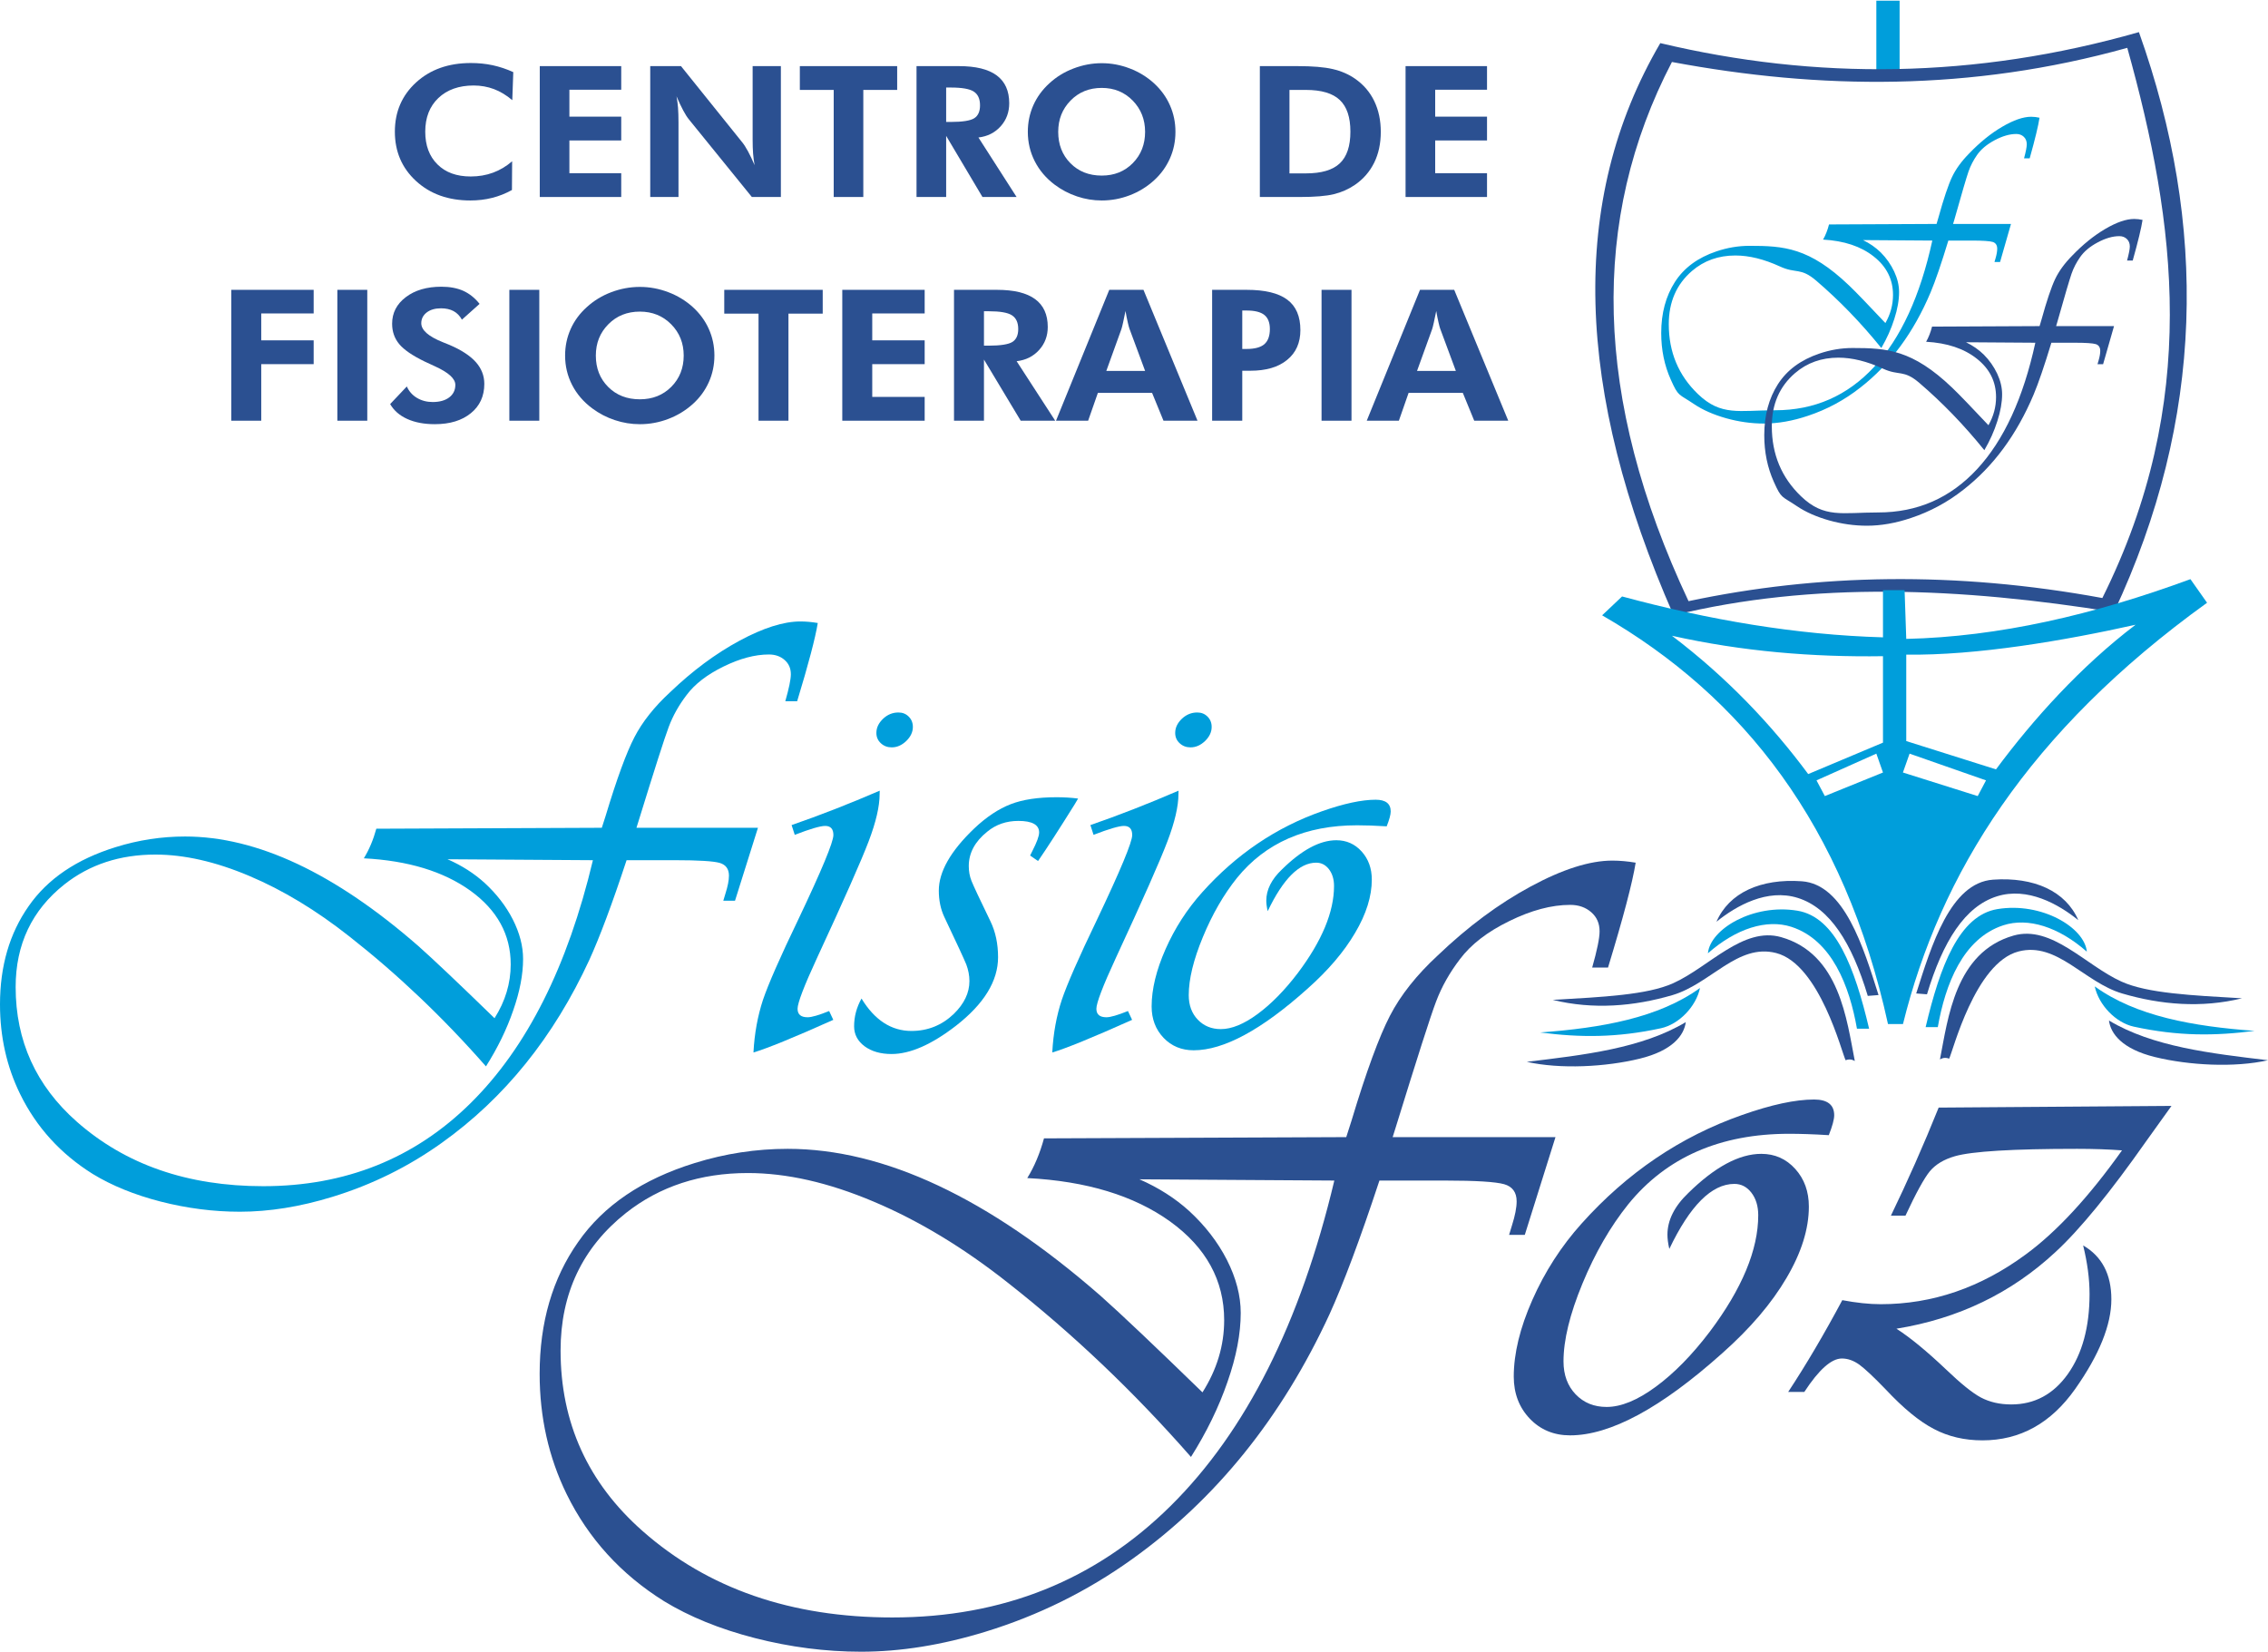 <?xml version="1.0" encoding="UTF-8"?>
<!DOCTYPE svg PUBLIC "-//W3C//DTD SVG 1.1//EN" "http://www.w3.org/Graphics/SVG/1.1/DTD/svg11.dtd">
<!-- Creator: CorelDRAW X8 -->
<svg xmlns="http://www.w3.org/2000/svg" xml:space="preserve" width="140px" height="102px" version="1.1" style="shape-rendering:geometricPrecision; text-rendering:geometricPrecision; image-rendering:optimizeQuality; fill-rule:evenodd; clip-rule:evenodd"
viewBox="0 0 676597 492544"
 xmlns:xlink="http://www.w3.org/1999/xlink">
 <defs>
  <style type="text/css">
   <![CDATA[
    .fil2 {fill:#009EDB}
    .fil3 {fill:#2B5091}
    .fil0 {fill:#009EDB;fill-rule:nonzero}
    .fil1 {fill:#2B5091;fill-rule:nonzero}
   ]]>
  </style>
 </defs>
 <g id="Capa_x0020_1">
  <g id="_2305104800272">
   <g>
    <path class="fil0" d="M226116 246746l-6844 21759 -3493 0c257,-839 451,-1553 645,-2146 679,-2141 1039,-3899 1039,-5326 0,-2015 -942,-3282 -2780,-3813 -1878,-525 -6262,-805 -13157,-805l-14602 0c-4338,13175 -8071,23055 -11085,29688 -10657,23084 -25321,41281 -44050,54638 -9909,7090 -20789,12484 -32639,16109 -9589,2951 -18825,4435 -27604,4435 -7906,0 -15772,-1022 -23638,-3031 -7837,-2021 -14578,-4778 -20206,-8214 -9596,-5988 -16851,-13951 -21703,-23871 -3995,-8146 -5999,-17073 -5999,-26743 0,-11428 2848,-21189 8556,-29311 5669,-8157 14345,-14008 25973,-17604 6775,-2112 13670,-3163 20691,-3163 21446,0 44667,10903 69640,32725 4566,4059 12112,11217 22672,21480 3208,-5052 4824,-10412 4824,-16057 0,-8865 -4007,-16177 -12010,-21971 -8031,-5765 -18620,-8990 -31806,-9669 1587,-2575 2814,-5514 3728,-8831l67264 -279 1136 -3534c3339,-11091 6216,-18905 8580,-23460 2368,-4590 5930,-9082 10691,-13477 6644,-6359 13511,-11468 20635,-15315 7089,-3836 13186,-5765 18174,-5765 1713,0 3431,160 5212,462 -719,4407 -2751,12181 -6153,23341l-3534 0c1102,-3870 1656,-6542 1656,-8055 0,-1769 -623,-3162 -1850,-4246 -1233,-1085 -2780,-1650 -4698,-1650 -4178,0 -8682,1216 -13539,3596 -4892,2392 -8551,5212 -11011,8494 -2266,2974 -4053,6108 -5309,9452 -1261,3323 -4247,12673 -9002,28079l-650 2078 36246 0zm-49238 9669l-43365 -280c4247,1856 7935,4219 11074,7067 3528,3254 6348,6878 8391,10880 2044,4024 3071,7963 3071,11799 0,4589 -970,9709 -2945,15343 -1935,5645 -4658,11216 -8129,16702 -12826,-14624 -26428,-27519 -40710,-38735 -9881,-7803 -19859,-13848 -29928,-18095 -10046,-4247 -19373,-6359 -27987,-6359 -10589,0 -19630,2974 -27136,8899 -9693,7683 -14545,17906 -14545,30618 0,16057 6085,29443 18232,40163 14544,12832 33096,19248 55614,19248 24551,0 45215,-8277 61956,-24854 16748,-16582 28861,-40693 36407,-72396z"/>
    <path id="1" class="fil0" d="M262443 235677c-29,434 -29,754 -29,994 0,3687 -1101,8396 -3270,14099 -2175,5736 -7318,17364 -15447,34899 -3853,8334 -5765,13357 -5765,15064 0,1707 999,2540 3014,2540 1193,0 3334,-622 6405,-1861l1238 2632c-11884,5331 -19830,8556 -23814,9732 291,-5702 1273,-10914 2820,-15646 1592,-4709 5114,-12740 10560,-24048 6969,-14664 10463,-23061 10463,-25167 0,-1827 -811,-2723 -2460,-2723 -1462,0 -4504,896 -9065,2660l-942 -2911c8420,-2911 17165,-6325 26292,-10264zm5571 -23329c1233,0 2238,394 3082,1239 817,811 1233,1827 1233,3071 0,1507 -650,2911 -1952,4178 -1324,1273 -2751,1918 -4366,1918 -1262,0 -2335,-399 -3237,-1233 -873,-805 -1330,-1832 -1330,-3065 0,-1587 679,-2974 2009,-4247 1325,-1244 2849,-1861 4561,-1861z"/>
    <path id="2" class="fil0" d="M321619 238035l-1033 1741c-4567,7312 -8197,12952 -10914,16890l-2363 -1644 679 -1370c1330,-2597 2009,-4429 2009,-5514 0,-2289 -2077,-3442 -6193,-3442 -3556,0 -6667,1056 -9264,3197 -3688,2940 -5531,6382 -5531,10257 0,1547 251,3037 804,4430 554,1398 2432,5423 5669,12084 1518,3134 2266,6730 2266,10691 0,7101 -4173,13923 -12564,20458 -7255,5606 -13671,8426 -19202,8426 -3305,0 -5959,-771 -8071,-2318 -2072,-1558 -3111,-3539 -3111,-5948 0,-2922 747,-5674 2209,-8282 3916,6444 8904,9669 14892,9669 4892,0 9105,-1707 12632,-5080 3111,-3037 4670,-6290 4670,-9795 0,-1701 -331,-3351 -936,-4961 -651,-1604 -2849,-6353 -6582,-14219 -1067,-2288 -1615,-4897 -1615,-7814 0,-5611 3493,-11776 10520,-18494 3659,-3477 7323,-5897 10919,-7284 3591,-1393 8163,-2078 13671,-2078 2198,0 4367,120 6439,400z"/>
    <path id="3" class="fil0" d="M351587 235677c-29,434 -29,754 -29,994 0,3687 -1107,8396 -3276,14099 -2169,5736 -7312,17364 -15441,34899 -3858,8334 -5765,13357 -5765,15064 0,1707 999,2540 3014,2540 1187,0 3328,-622 6405,-1861l1238 2632c-11890,5331 -19836,8556 -23814,9732 291,-5702 1267,-10914 2820,-15646 1587,-4709 5114,-12740 10560,-24048 6964,-14664 10463,-23061 10463,-25167 0,-1827 -817,-2723 -2460,-2723 -1467,0 -4504,896 -9071,2660l-942 -2911c8420,-2911 17171,-6325 26298,-10264zm5571 -23329c1227,0 2238,394 3082,1239 811,811 1228,1827 1228,3071 0,1507 -651,2911 -1947,4178 -1330,1273 -2751,1918 -4372,1918 -1256,0 -2335,-399 -3231,-1233 -873,-805 -1330,-1832 -1330,-3065 0,-1587 679,-2974 2003,-4247 1330,-1244 2849,-1861 4567,-1861z"/>
    <path id="4" class="fil0" d="M413680 246312c-3431,-217 -6387,-309 -8848,-309 -15343,0 -27302,5241 -35790,15675 -3978,4960 -7380,10845 -10200,17672 -2820,6810 -4213,12575 -4213,17325 0,3002 908,5451 2695,7312 1809,1889 4115,2820 6895,2820 3208,0 6867,-1496 10948,-4498 4081,-3003 8060,-7061 11987,-12210 7227,-9601 10817,-18289 10817,-25972 0,-2038 -519,-3716 -1518,-5018 -1011,-1307 -2278,-1952 -3796,-1952 -5052,0 -9875,4835 -14476,14470 -291,-1273 -417,-2317 -417,-3162 0,-3214 1547,-6325 4630,-9259 5919,-5833 11336,-8744 16256,-8744 3014,0 5543,1113 7575,3373 2009,2238 3014,5029 3014,8374 0,4960 -1644,10263 -4989,15897 -3305,5645 -8060,11217 -14282,16731 -13602,12181 -24904,18288 -33877,18288 -3597,0 -6605,-1238 -8974,-3716 -2363,-2483 -3561,-5605 -3561,-9361 0,-5143 1392,-10845 4144,-17079 2751,-6227 6387,-11901 10948,-16981 10137,-11308 22022,-19362 35733,-24174 6507,-2289 11844,-3437 16022,-3437 2986,0 4476,1176 4476,3505 0,896 -388,2381 -1199,4430z"/>
    <path class="fil1" d="M464037 339029l-9156 29163 -4686 0c348,-1125 611,-2078 873,-2866 908,-2871 1382,-5240 1382,-7146 0,-2700 -1256,-4401 -3728,-5109 -2517,-702 -8379,-1085 -17627,-1085l-19578 0c-5823,17661 -10812,30904 -14853,39798 -14276,30938 -33946,55317 -59039,73229 -13283,9510 -27862,16731 -43753,21600 -12855,3938 -25224,5931 -36989,5931 -10588,0 -21137,-1370 -31691,-4070 -10498,-2695 -19528,-6393 -27085,-11000 -12849,-8020 -22576,-18700 -29083,-31983 -5338,-10931 -8032,-22889 -8032,-35847 0,-15332 3813,-28409 11462,-39294 7592,-10926 19231,-18780 34808,-23592 9076,-2826 18318,-4236 27748,-4236 28734,0 59861,14619 93328,43856 6119,5440 16234,15035 30390,28792 4298,-6776 6473,-13962 6473,-21526 0,-11873 -5389,-21679 -16114,-29442 -10766,-7729 -24956,-12050 -42629,-12958 2135,-3447 3779,-7397 4989,-11844l90172 -371 1518 -4738c4469,-14869 8334,-25332 11502,-31440 3168,-6148 7946,-12176 14327,-18072 8905,-8505 18101,-15366 27651,-20509 9515,-5155 17672,-7735 24356,-7735 2295,0 4601,217 6987,622 -953,5908 -3682,16325 -8248,31286l-4727 0c1473,-5200 2209,-8767 2209,-10811 0,-2363 -822,-4235 -2471,-5679 -1656,-1456 -3739,-2209 -6296,-2209 -5600,0 -11634,1626 -18146,4823 -6559,3197 -11462,6981 -14756,11382 -3042,3984 -5434,8174 -7118,12661 -1695,4452 -5691,16993 -12073,37639l-873 2780 48576 0zm-65975 12957l-58131 -371c5685,2495 10640,5646 14841,9464 4738,4367 8511,9225 11251,14585 2734,5400 4115,10674 4115,15823 0,6153 -1295,13003 -3944,20560 -2603,7564 -6256,15041 -10897,22393 -17187,-19607 -35419,-36886 -54564,-51921 -13243,-10474 -26611,-18563 -40117,-24254 -13459,-5696 -25955,-8522 -37502,-8522 -14196,0 -26315,3984 -36384,11924 -12980,10298 -19493,24009 -19493,41036 0,21514 8163,39461 24448,53828 19493,17204 44358,25795 74531,25795 32907,0 60609,-11085 83048,-33313 22444,-22221 38684,-54535 48798,-97027z"/>
    <path id="1" class="fil1" d="M545572 338447c-4601,-291 -8551,-411 -11844,-411 -20578,0 -36607,7015 -47977,21017 -5337,6644 -9892,14533 -13671,23672 -3779,9138 -5651,16862 -5651,23220 0,4025 1221,7307 3607,9801 2432,2540 5514,3779 9253,3779 4293,0 9190,-1992 14664,-6022 5475,-4024 10812,-9464 16063,-16365 9681,-12872 14505,-24505 14505,-34808 0,-2740 -697,-4984 -2044,-6730 -1347,-1741 -3042,-2615 -5075,-2615 -6775,0 -13242,6485 -19407,19397 -394,-1696 -560,-3117 -560,-4236 0,-4321 2084,-8476 6199,-12421 7946,-7808 15201,-11707 21800,-11707 4030,0 7420,1490 10149,4521 2694,2996 4041,6730 4041,11216 0,6644 -2215,13745 -6684,21309 -4429,7557 -10811,15035 -19145,22427 -18232,16325 -33381,24511 -45408,24511 -4824,0 -8854,-1661 -12022,-4989 -3168,-3322 -4777,-7518 -4777,-12541 0,-6901 1861,-14539 5554,-22890 3687,-8339 8550,-15942 14675,-22758 13586,-15166 29523,-25961 47880,-32394 8728,-3082 15886,-4618 21491,-4618 3990,0 5994,1587 5994,4698 0,1205 -525,3197 -1610,5937z"/>
    <path id="2" class="fil1" d="M578348 330221l69457 -502c-874,1204 -3345,4703 -7506,10474 -10766,15327 -19796,26378 -27091,33108 -13157,12249 -28958,19892 -47452,22884 4076,2614 9030,6684 14853,12209 4338,4150 7768,6936 10326,8306 2608,1370 5599,2077 9076,2077 6946,0 12586,-3031 16890,-9093 4292,-6062 6462,-14002 6462,-23843 0,-4526 -651,-9390 -1913,-14498 5600,3242 8420,8602 8420,16074 0,7597 -3591,16536 -10800,26754 -7209,10212 -16411,15320 -27662,15320 -5337,0 -10200,-1124 -14493,-3402 -4338,-2243 -9115,-6193 -14367,-11798 -3476,-3608 -6085,-6062 -7820,-7352 -1735,-1245 -3465,-1867 -5252,-1867 -3128,0 -6855,3322 -11199,9966l-4812 0c5337,-8099 10714,-17232 16137,-27370 4178,788 7997,1204 11462,1204 15418,0 29831,-4943 43239,-14824 9253,-6775 18843,-17158 28746,-31069 -4001,-297 -8431,-457 -13380,-457 -19230,0 -31377,742 -36457,2198 -3340,953 -5823,2494 -7518,4521 -1684,2078 -4116,6484 -7244,13214l-4344 0c4904,-10132 9681,-20886 14242,-32234z"/>
    <rect class="fil2" x="559756" width="6941" height="20634"/>
    <path class="fil2" d="M599925 66603l-3259 11364 -1667 0c125,-433 234,-822 325,-1124 326,-1130 491,-2078 491,-2837 0,-1062 -445,-1735 -1324,-2026 -896,-274 -2997,-417 -6285,-417l-6969 0c-2084,6855 -3842,12004 -5298,15463 -5063,12010 -12061,21486 -20988,28421 -4727,3716 -9915,6502 -15567,8385 -4572,1547 -8973,2318 -13157,2318 -3767,0 -7523,-531 -11273,-1576 -3739,-1061 -6970,-2460 -9636,-4264 -4589,-3105 -4566,-2083 -6878,-7249 -1901,-4235 -2860,-8870 -2860,-13905 0,-5942 1376,-11005 4076,-15224 2717,-4241 6855,-7272 12392,-9144 3231,-1090 6513,-1655 9864,-1655 10223,0 17844,491 29734,11850 2191,2095 5776,5845 10811,11188 1512,-2643 2272,-5440 2272,-8403 0,-4618 -1913,-8436 -5731,-11439 -3813,-3031 -8848,-4703 -15133,-5057 754,-1319 1342,-2831 1776,-4521l32079 -148 537 -1833c1592,-5759 2968,-9818 4093,-12198 1130,-2363 2825,-4698 5097,-6998 3168,-3300 6439,-5960 9835,-7952 3402,-1998 6290,-2996 8665,-2996 822,0 1638,102 2489,291 -343,2289 -1313,6341 -2934,12118l-1684 0c542,-2009 816,-3408 816,-4201 0,-913 -291,-1656 -879,-2221 -588,-559 -1341,-850 -2237,-850 -1993,0 -4156,628 -6473,1866 -2329,1239 -4076,2706 -5252,4407 -1079,1547 -1929,3174 -2534,4909 -600,1724 -2038,6587 -4287,14584l-326 1074 17279 0zm-23472 4960l-20680 -143c2020,976 3784,2204 5297,3682 1684,1690 3014,3590 4001,5680 970,2077 1467,4138 1467,6147 0,2386 -462,5058 -1410,7986 -925,2945 -2220,5839 -3887,8705 -6119,-7581 -12609,-14259 -19413,-20087 -4715,-4036 -5983,-2015 -10789,-4224 -4783,-2198 -9236,-3294 -13340,-3294 -5034,0 -9355,1530 -12946,4618 -4623,3979 -6918,9282 -6918,15880 0,8340 2905,15275 8699,20841 6930,6661 12296,4834 23033,4834 11701,0 21542,-4309 29528,-12934 7980,-8631 13756,-21195 17358,-37691z"/>
    <path class="fil3" d="M630663 97084l-3259 11365 -1667 0c126,-434 234,-822 326,-1125 325,-1130 490,-2077 490,-2837 0,-1061 -445,-1735 -1324,-2026 -896,-274 -2997,-417 -6285,-417l-6969 0c-2084,6856 -3842,12005 -5297,15464 -5063,12010 -12062,21485 -20989,28420 -4726,3716 -9915,6502 -15566,8386 -4572,1547 -8973,2317 -13157,2317 -3768,0 -7524,-531 -11274,-1575 -3739,-1062 -6970,-2460 -9635,-4264 -4590,-3105 -4567,-2084 -6879,-7250 -1900,-4235 -2859,-8870 -2859,-13905 0,-5936 1375,-10999 4075,-15223 2717,-4241 6856,-7272 12393,-9145 3230,-1090 6513,-1655 9863,-1655 10223,0 17844,491 29734,11850 2192,2095 5777,5845 10811,11188 1513,-2643 2272,-5440 2272,-8402 0,-4618 -1918,-8431 -5731,-11439 -3813,-3031 -8848,-4704 -15132,-5058 753,-1318 1341,-2831 1775,-4521l32074 -148 542 -1832c1593,-5760 2963,-9818 4093,-12199 1130,-2363 2825,-4697 5097,-6998 3168,-3299 6439,-5953 9835,-7951 3397,-1998 6285,-2991 8665,-2991 822,0 1639,97 2489,285 -342,2289 -1313,6342 -2934,12118l-1684 0c537,-2009 816,-3407 816,-4195 0,-919 -291,-1661 -879,-2226 -587,-560 -1341,-851 -2237,-851 -1992,0 -4156,628 -6473,1867 -2329,1239 -4076,2706 -5252,4412 -1078,1541 -1929,3168 -2534,4904 -599,1723 -2038,6587 -4293,14584l-319 1073 17278 0zm-23477 4960l-20675 -142c2021,981 3784,2203 5297,3681 1684,1690 3008,3591 4001,5680 971,2078 1467,4138 1467,6153 0,2381 -462,5052 -1410,7980 -924,2946 -2220,5840 -3892,8705 -6114,-7580 -12604,-14259 -19408,-20087 -4715,-4035 -5988,-2015 -10788,-4218 -4784,-2203 -9236,-3299 -13346,-3299 -5029,0 -9350,1529 -12940,4618 -4624,3978 -6919,9281 -6919,15880 0,8339 2906,15275 8699,20840 6930,6667 12296,4840 23033,4840 11701,0 21542,-4315 29522,-12940 7986,-8625 13763,-21194 17359,-37691z"/>
    <path class="fil3" d="M502904 304723c-485,3887 -3893,8494 -13728,10897 -10144,2483 -23718,3196 -33707,947 17142,-2049 34346,-4018 47435,-11844z"/>
    <path class="fil2" d="M507151 294540c-1165,5525 -6262,10834 -11639,12004 -13226,2877 -24146,2797 -36047,1261 18334,-1341 35350,-4343 47686,-13265z"/>
    <path class="fil3" d="M550590 316094c-1062,-1958 -7689,-28615 -20721,-31983 -11496,-2974 -19579,9224 -30955,12558 -11462,3351 -23569,4384 -35705,1421 14979,-867 28216,-1484 35950,-4977 10732,-4841 20829,-16982 32206,-13740 17444,4966 19567,24768 21970,36960 0,0 -1181,-879 -2745,-239z"/>
    <path class="fil2" d="M557599 306687l-3625 0c-2226,-12712 -7466,-26446 -19544,-30385 -7352,-2391 -16491,457 -24916,7883 662,-7215 13477,-14875 26657,-12712 11462,1884 17130,17022 21428,35214z"/>
    <path class="fil3" d="M557200 296897l3213 -251c-4509,-14196 -10183,-33039 -22901,-33946 -12267,-868 -21719,3436 -25452,12078 5953,-4817 15149,-9955 24242,-7118 9561,2986 16131,13374 20898,29237z"/>
    <path class="fil3" d="M629156 304249c491,3888 3899,8494 13734,10897 10143,2483 23717,3202 33701,948 -17136,-2050 -34346,-4019 -47435,-11845z"/>
    <path class="fil2" d="M624915 294066c1165,5525 6262,10834 11633,12004 13232,2877 24151,2797 36053,1262 -18335,-1342 -35356,-4344 -47686,-13266z"/>
    <path class="fil3" d="M581476 315626c1062,-1964 7689,-28621 20721,-31989 11490,-2974 19579,9225 30955,12558 11462,3351 23569,4384 35699,1421 -14978,-867 -28210,-1484 -35950,-4977 -10726,-4841 -20823,-16982 -32205,-13740 -17439,4967 -19568,24768 -21965,36961 0,0 1181,-879 2745,-234z"/>
    <path class="fil2" d="M574461 306213l3630 0c2227,-12712 7461,-26446 19545,-30379 7346,-2397 16491,451 24916,7877 -668,-7209 -13477,-14875 -26657,-12712 -11462,1884 -17130,17022 -21434,35214z"/>
    <path class="fil3" d="M574866 296423l-3219 -251c4509,-14196 10183,-33038 22907,-33946 12261,-868 21719,3436 25452,12078 -5953,-4817 -15149,-9955 -24242,-7118 -9567,2991 -16131,13375 -20898,29237z"/>
    <path class="fil3" d="M495306 12661c46310,11022 93825,10708 142784,-3283 20572,57681 19578,115362 -7438,173043 -45534,-7347 -89823,-9225 -131379,941 -29419,-66910 -31400,-123809 -3967,-170701zm3471 5628c44078,8231 89110,8813 135842,-4218 14601,52303 21719,105549 -7438,164131 -43878,-8071 -84863,-7249 -123450,936 -28506,-60603 -29334,-114002 -4954,-160849z"/>
    <path class="fil2" d="M561738 175856l0 14076c-25944,-747 -51887,-5205 -77837,-12198l-5947 5628c42057,24226 72304,62681 85273,121926l4476 0c11062,-44729 37331,-87209 90713,-125676l-4960 -7038c-28878,10629 -57224,17193 -84777,17821l-497 -14539 -6444 0zm-1981 48771l1981 5628 -17347 7032 -2484 -4686 17850 -7974zm9915 0l-1987 5628 22314 7032 2477 -4686 -22804 -7974zm25778 4692c11074,-14927 25281,-30716 41646,-43148 -20994,4692 -47429,9230 -68417,8916l0 25789 26771 8443zm-56020 1404c-11074,-14921 -24294,-28838 -40653,-41264 20994,4686 41972,6410 62961,6096l0 25789 -22308 9379z"/>
   </g>
   <path class="fil1" d="M152830 29682c-1781,-1512 -3625,-2614 -5497,-3316 -1878,-697 -3888,-1062 -6034,-1062 -4389,0 -7911,1256 -10526,3739 -2608,2494 -3910,5828 -3910,10029 0,4104 1205,7352 3636,9761 2421,2420 5731,3613 9927,3613 2380,0 4606,-376 6656,-1136 2049,-753 3950,-1883 5702,-3396l-57 8568c-1884,1045 -3853,1832 -5914,2346 -2055,519 -4224,776 -6496,776 -6575,0 -11975,-1929 -16188,-5793 -4224,-3876 -6330,-8785 -6330,-14739 0,-5931 2117,-10828 6342,-14693 4224,-3853 9658,-5782 16336,-5782 2243,0 4395,211 6485,657 2077,456 4138,1130 6164,2060l-296 8368z"/>
   <polygon id="1" class="fil1" points="161026,58565 161026,19522 185326,19522 185326,26566 169863,26566 169863,34597 185326,34597 185326,41698 169863,41698 169863,51465 185326,51465 185326,58565 "/>
   <path id="2" class="fil1" d="M193980 58565l0 -39043 9173 0 18271 22730c520,628 1096,1541 1730,2700 628,1164 1284,2540 1963,4121 -205,-1159 -365,-2295 -451,-3436 -91,-1142 -137,-2569 -137,-4276l0 -21839 8426 0 0 39043 -8660 0 -18779 -23152c-531,-639 -1096,-1541 -1713,-2700 -628,-1170 -1284,-2557 -1980,-4178 205,1130 359,2249 450,3402 86,1147 137,2592 137,4338l0 22290 -8430 0z"/>
   <polygon id="3" class="fil1" points="257545,26623 257545,58565 248715,58565 248715,26623 238611,26623 238611,19522 267649,19522 267649,26623 "/>
   <path id="4" class="fil1" d="M303273 58565l-10183 0 -10828 -18231 0 18231 -8842 0 0 -39043 12643 0c5018,0 8768,919 11268,2763 2489,1843 3745,4606 3745,8316 0,2677 -851,4978 -2558,6879 -1718,1906 -3921,3019 -6627,3333l11382 17752zm-21011 -22387l1318 0c3562,0 5919,-377 7067,-1113 1147,-736 1718,-2021 1718,-3842 0,-1929 -617,-3293 -1855,-4098 -1222,-816 -3528,-1216 -6930,-1216l-1318 0 0 10269z"/>
   <path id="5" class="fil1" d="M350662 39129c0,2792 -536,5429 -1638,7917 -1107,2489 -2683,4681 -4749,6559 -2135,1941 -4561,3425 -7255,4452 -2683,1028 -5457,1547 -8340,1547 -2506,0 -4989,-399 -7386,-1215 -2415,-805 -4630,-1976 -6644,-3482 -2598,-1958 -4578,-4287 -5960,-7010 -1381,-2717 -2066,-5634 -2066,-8768 0,-2820 548,-5440 1632,-7906 1091,-2465 2689,-4657 4795,-6575 2067,-1901 4458,-3385 7192,-4418 2735,-1051 5549,-1582 8437,-1582 2883,0 5674,531 8391,1582 2711,1033 5115,2517 7204,4418 2083,1918 3676,4110 4760,6593 1091,2466 1627,5086 1627,7888zm-21982 13049c3745,0 6833,-1239 9270,-3727 2432,-2472 3659,-5577 3659,-9316 0,-3699 -1239,-6810 -3693,-9333 -2472,-2523 -5548,-3779 -9236,-3779 -3744,0 -6838,1250 -9298,3768 -2472,2517 -3694,5628 -3694,9344 0,3767 1205,6890 3636,9344 2421,2466 5543,3699 9356,3699z"/>
   <path id="6" class="fil1" d="M384677 51522l4903 0c4624,0 7997,-994 10104,-2986 2117,-1992 3173,-5143 3173,-9464 0,-4298 -1056,-7455 -3173,-9447 -2107,-2003 -5480,-3002 -10104,-3002l-4903 0 0 24899zm-8836 7043l0 -39043 11256 0c4441,0 7929,285 10480,879 2558,588 4801,1570 6742,2934 2500,1758 4389,3973 5673,6656 1285,2677 1930,5725 1930,9138 0,3465 -657,6536 -1969,9202 -1325,2683 -3243,4897 -5771,6627 -1895,1290 -3979,2209 -6274,2774 -2300,554 -5674,833 -10103,833l-3128 0 -8836 0z"/>
   <polygon id="7" class="fil1" points="419314,58565 419314,19522 443613,19522 443613,26566 428150,26566 428150,34597 443613,34597 443613,41698 428150,41698 428150,51465 443613,51465 443613,58565 "/>
   <polygon class="fil1" points="68994,125305 68994,86261 93573,86261 93573,93305 77933,93305 77933,101331 93573,101331 93573,108432 77933,108432 77933,125305 "/>
   <polygon id="1" class="fil1" points="100640,125305 100640,86261 109568,86261 109568,125305 "/>
   <path id="2" class="fil1" d="M116389 120345l4977 -5258c634,1445 1633,2580 3020,3414 1387,822 2945,1233 4681,1233 2077,0 3733,-463 4943,-1382 1221,-930 1826,-2180 1826,-3744 0,-1844 -2020,-3682 -6067,-5526 -1296,-576 -2341,-1067 -3100,-1438 -3647,-1770 -6176,-3510 -7586,-5212 -1404,-1695 -2106,-3716 -2106,-6062 0,-3225 1364,-5868 4093,-7934 2711,-2066 6261,-3105 10611,-3105 2517,0 4698,411 6541,1233 1827,833 3448,2123 4847,3887l-5269 4709c-628,-1141 -1461,-1986 -2489,-2551 -1033,-554 -2283,-834 -3738,-834 -1776,0 -3191,406 -4270,1233 -1079,834 -1627,1907 -1627,3214 0,2072 2141,3950 6433,5668 851,331 1507,600 1964,794 3539,1512 6153,3219 7860,5120 1695,1901 2546,4075 2546,6507 0,3670 -1342,6587 -4013,8756 -2666,2181 -6256,3277 -10766,3277 -3191,0 -5919,-520 -8208,-1553 -2278,-1027 -3984,-2511 -5103,-4446z"/>
   <polygon id="3" class="fil1" points="151951,125305 151951,86261 160884,86261 160884,125305 "/>
   <path id="4" class="fil1" d="M213125 105863c0,2791 -548,5434 -1656,7917 -1119,2495 -2717,4681 -4806,6565 -2163,1935 -4612,3419 -7335,4446 -2717,1033 -5520,1553 -8437,1553 -2534,0 -5046,-400 -7472,-1216 -2437,-805 -4680,-1975 -6718,-3488 -2626,-1952 -4629,-4281 -6028,-7004 -1398,-2717 -2089,-5639 -2089,-8773 0,-2814 554,-5440 1655,-7906 1096,-2466 2712,-4652 4847,-6570 2089,-1901 4509,-3385 7272,-4424 2768,-1044 5611,-1575 8533,-1575 2917,0 5737,531 8483,1575 2745,1039 5177,2523 7289,4424 2106,1918 3716,4104 4812,6587 1102,2466 1650,5092 1650,7889zm-22234 13055c3785,0 6907,-1245 9379,-3728 2454,-2477 3693,-5582 3693,-9316 0,-3698 -1244,-6815 -3733,-9332 -2500,-2523 -5611,-3785 -9339,-3785 -3784,0 -6918,1250 -9407,3773 -2494,2512 -3733,5628 -3733,9344 0,3762 1216,6890 3676,9345 2449,2466 5611,3699 9464,3699z"/>
   <polygon id="5" class="fil1" points="235215,93362 235215,125305 226288,125305 226288,93362 216064,93362 216064,86261 245433,86261 245433,93362 "/>
   <polygon id="6" class="fil1" points="251272,125305 251272,86261 275851,86261 275851,93305 260211,93305 260211,101331 275851,101331 275851,108432 260211,108432 260211,118204 275851,118204 275851,125305 "/>
   <path id="7" class="fil1" d="M314792 125305l-10297 0 -10954 -18238 0 18238 -8939 0 0 -39044 12786 0c5075,0 8871,914 11399,2763 2518,1844 3785,4607 3785,8311 0,2683 -862,4978 -2586,6878 -1735,1913 -3967,3026 -6701,3340l11507 17752zm-21251 -22387l1341 0c3596,0 5988,-383 7147,-1113 1159,-742 1735,-2021 1735,-3848 0,-1929 -628,-3288 -1878,-4098 -1239,-816 -3567,-1210 -7004,-1210l-1341 0 0 10269z"/>
   <path id="8" class="fil1" d="M341615 110452l-4681 -12615c-131,-371 -308,-1021 -508,-1918 -217,-919 -434,-2020 -662,-3344 -246,1267 -485,2408 -714,3407 -217,1011 -393,1667 -513,2015l-4498 12455 11576 0zm-26583 14853l15886 -39044 10206 0 16120 39044 -10149 0 -3402 -8300 -16172 0 -2905 8300 -9584 0z"/>
   <path id="9" class="fil1" d="M370595 103899l1284 0c2438,0 4196,-473 5297,-1409 1096,-954 1656,-2466 1656,-4533 0,-1929 -560,-3328 -1656,-4207 -1101,-879 -2859,-1318 -5297,-1318l-1284 0 0 11467zm-8990 21406l0 -39044 10274 0c5486,0 9516,971 12136,2929 2626,1952 3921,4977 3921,9076 0,3778 -1307,6747 -3955,8899 -2632,2157 -6274,3230 -10932,3230l-2454 0 0 14910 -8990 0z"/>
   <polygon id="10" class="fil1" points="394249,125305 394249,86261 403183,86261 403183,125305 "/>
   <path id="11" class="fil1" d="M434315 110452l-4681 -12615c-131,-371 -308,-1021 -508,-1918 -217,-919 -434,-2020 -662,-3344 -245,1267 -485,2408 -713,3407 -217,1011 -394,1667 -514,2015l-4504 12455 11582 0zm-26583 14853l15886 -39044 10206 0 16120 39044 -10149 0 -3402 -8300 -16177 0 -2900 8300 -9584 0z"/>
  </g>
 </g>
</svg>
